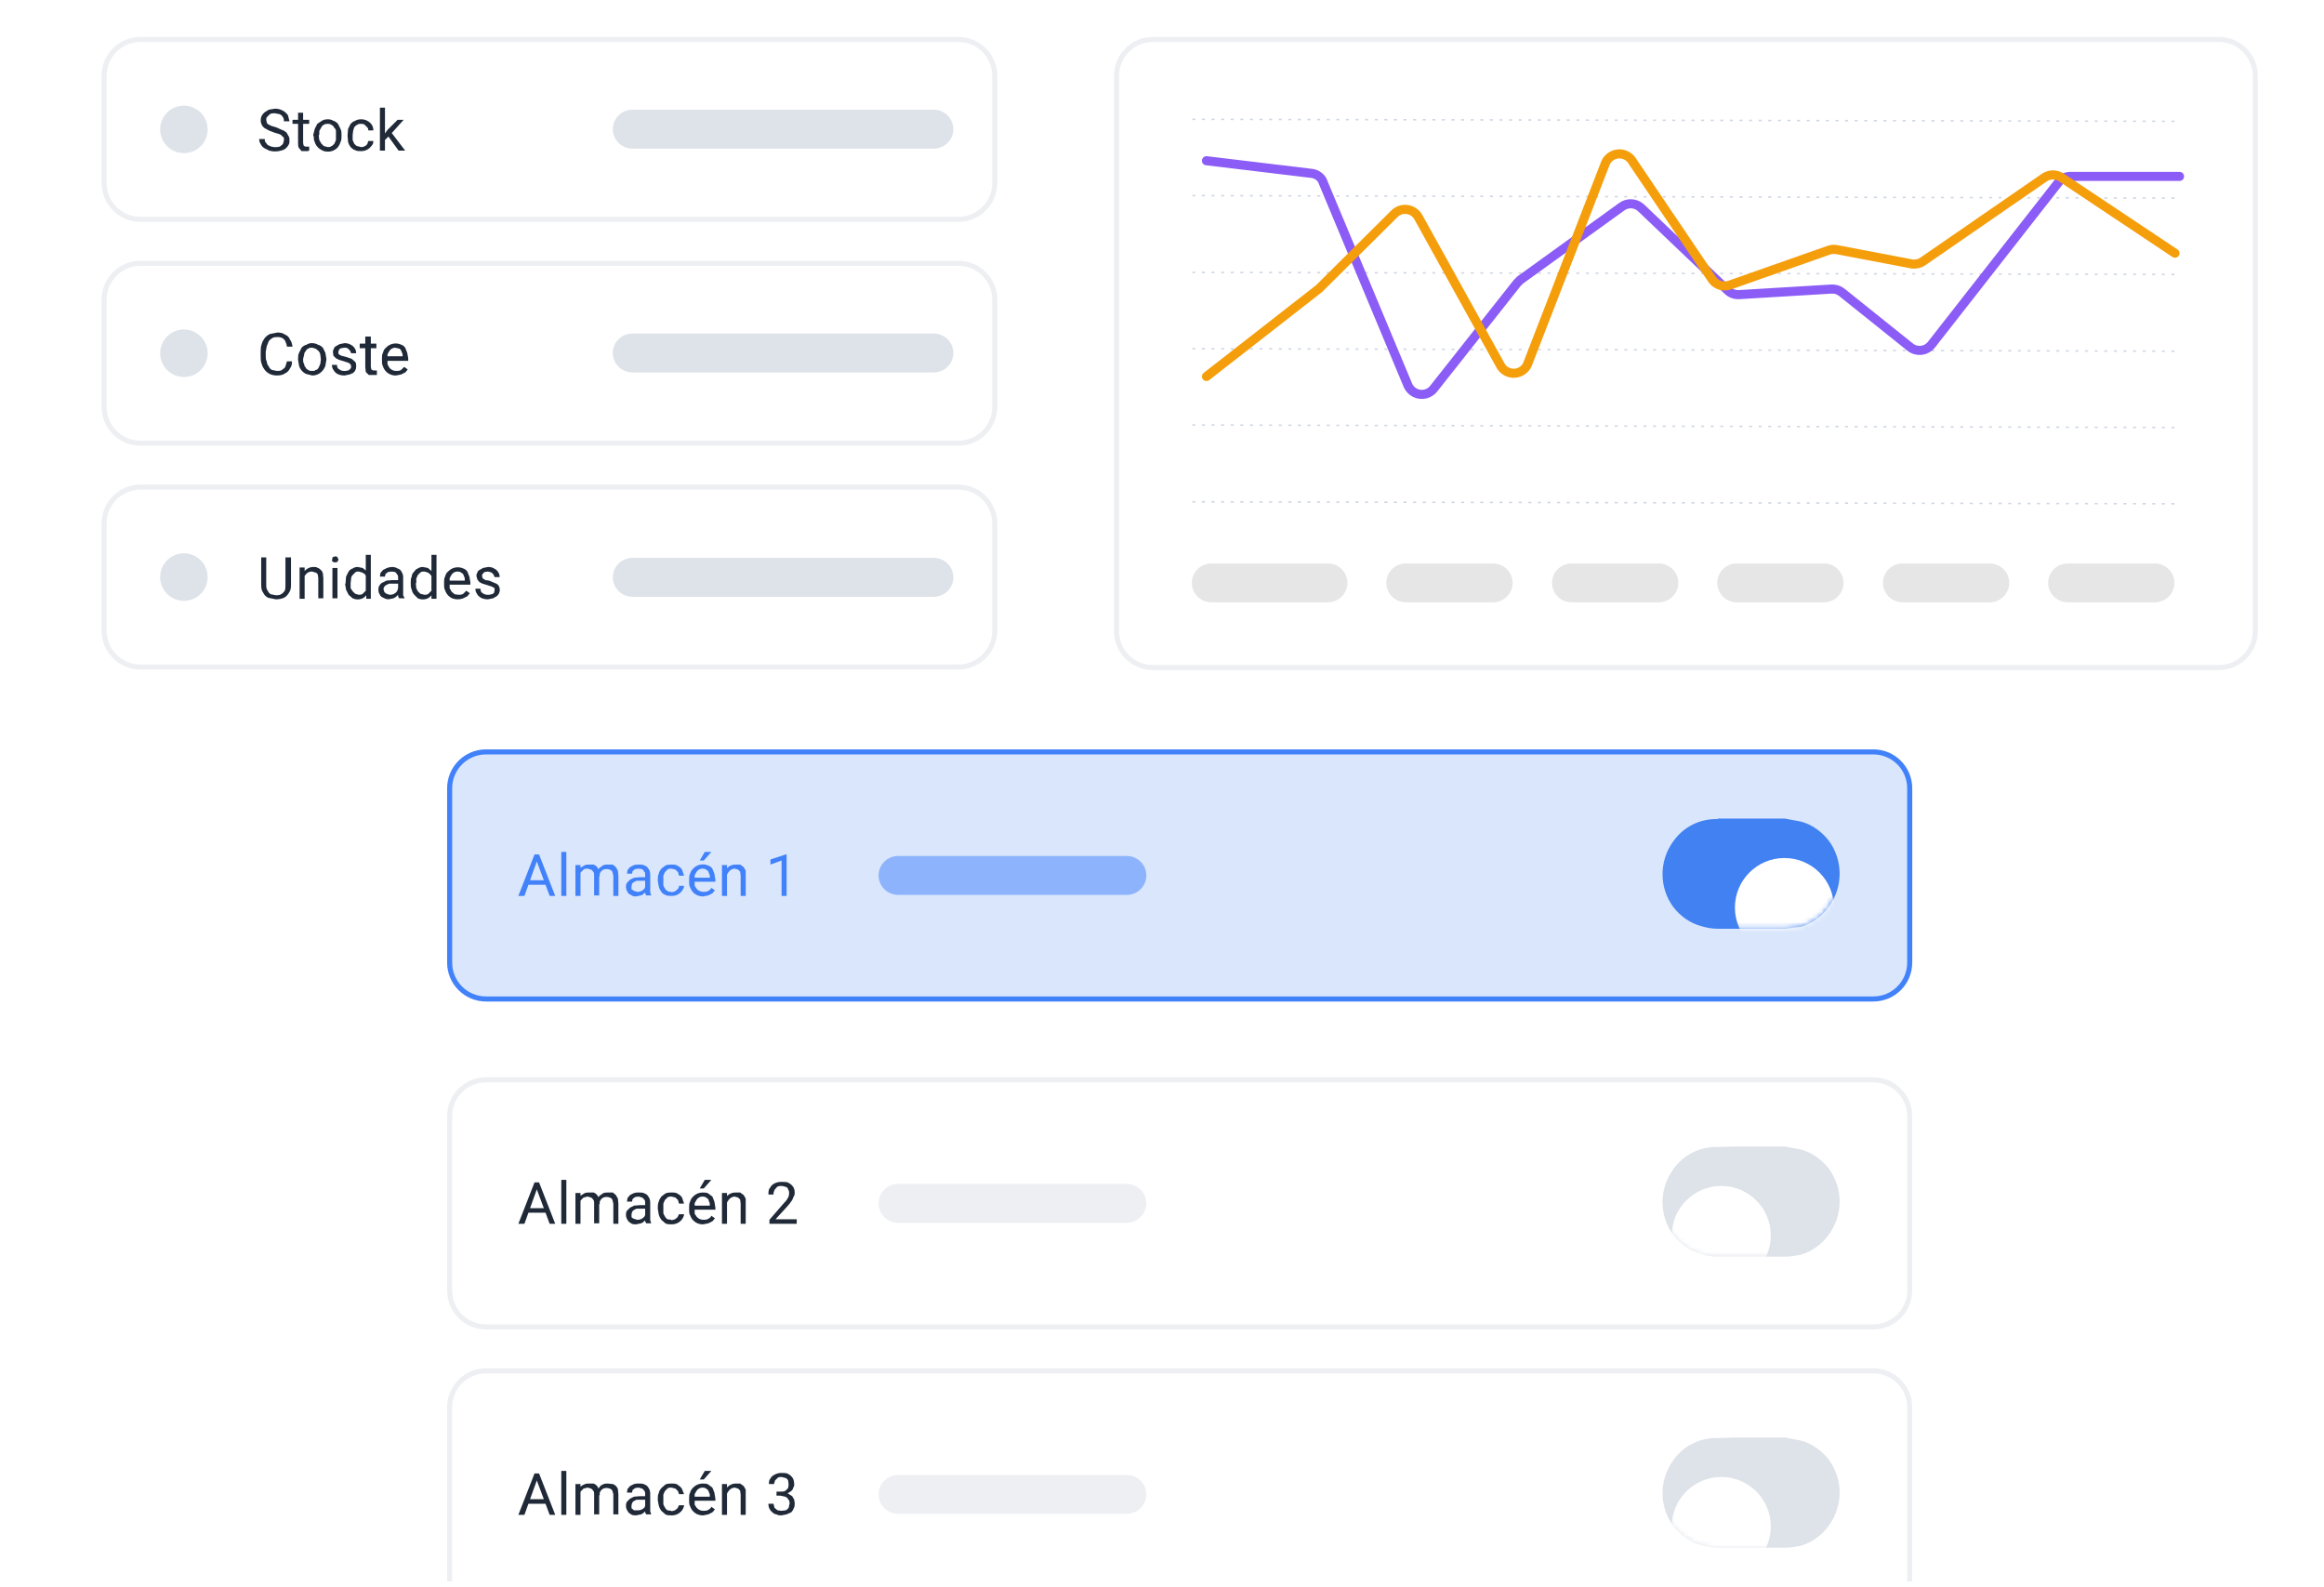 <svg width="460" height="314" viewBox="0 0 460 314" fill="none" xmlns="http://www.w3.org/2000/svg">
<g clip-path="url(#clip0_2589_3735)">
<g filter="url(#filter0_d_2589_3735)">
<path d="M189.6 0.011H27.8C23.547 0.011 20.1 3.458 20.1 7.711V28.911C20.1 33.164 23.547 36.611 27.8 36.611H189.6C193.852 36.611 197.3 33.164 197.3 28.911V7.711C197.3 3.458 193.852 0.011 189.6 0.011Z" fill="white"/>
<path d="M36.399 23.011C38.995 23.011 41.099 20.907 41.099 18.311C41.099 15.715 38.995 13.611 36.399 13.611C33.803 13.611 31.699 15.715 31.699 18.311C31.699 20.907 33.803 23.011 36.399 23.011Z" fill="#DEE2E9"/>
<path d="M56.199 20.511V20.011C56.107 19.842 55.968 19.703 55.799 19.611C55.699 19.411 55.499 19.311 55.199 19.211L54.199 18.911L53.199 18.511L52.299 18.011C52.077 17.83 51.898 17.601 51.777 17.341C51.656 17.081 51.595 16.798 51.599 16.511C51.599 16.201 51.671 15.894 51.81 15.617C51.949 15.339 52.15 15.097 52.399 14.911L53.199 14.411L54.399 14.211C54.959 14.192 55.513 14.331 55.999 14.611C56.399 14.811 56.699 15.111 56.999 15.511L57.299 16.711H56.199C56.199 16.411 56.199 16.111 55.999 15.911C55.899 15.611 55.699 15.511 55.399 15.311L54.399 15.111C53.999 15.111 53.699 15.111 53.399 15.311L52.899 15.811C52.699 16.011 52.699 16.211 52.699 16.411L52.799 16.911C52.799 17.111 52.999 17.211 53.099 17.311L53.699 17.611L54.699 17.911L55.799 18.411C56.199 18.511 56.399 18.711 56.699 18.911L57.099 19.611C57.299 19.911 57.299 20.111 57.299 20.511C57.299 20.811 57.299 21.111 57.099 21.411C56.956 21.688 56.751 21.928 56.499 22.111C56.299 22.311 55.999 22.411 55.599 22.511C54.847 22.725 54.051 22.725 53.299 22.511L52.299 22.011C51.999 21.811 51.799 21.611 51.599 21.211C51.399 20.911 51.299 20.611 51.299 20.211H52.399C52.399 20.411 52.399 20.711 52.599 20.911L52.999 21.411L53.699 21.711C54.255 21.864 54.843 21.864 55.399 21.711L55.999 21.211L56.199 20.511ZM61.199 16.511V17.211H57.899V16.411H61.199V16.511ZM58.999 15.011H59.999V21.011L60.099 21.511L60.399 21.711H60.699C60.865 21.736 61.033 21.736 61.199 21.711V22.511L60.899 22.611H59.699L59.199 22.011C58.999 21.811 58.999 21.411 58.999 21.011V15.011ZM61.999 19.611V19.411L62.299 18.211L62.799 17.211L63.699 16.611C63.999 16.411 64.399 16.311 64.899 16.311C65.299 16.311 65.699 16.411 65.999 16.611C66.399 16.711 66.599 16.911 66.899 17.211L67.399 18.211C67.599 18.611 67.599 19.011 67.599 19.411V19.611C67.599 20.011 67.599 20.411 67.399 20.811C67.296 21.173 67.127 21.512 66.899 21.811C66.651 22.098 66.344 22.327 65.998 22.482C65.653 22.638 65.278 22.716 64.899 22.711C64.399 22.711 63.999 22.611 63.699 22.411C63.366 22.258 63.069 22.036 62.828 21.761C62.587 21.485 62.406 21.161 62.299 20.811C62.099 20.411 62.099 20.011 62.099 19.611H61.999ZM63.099 19.411V19.611L63.199 20.411L63.599 21.111L64.099 21.611L64.899 21.811C65.099 21.811 65.399 21.811 65.599 21.611C65.799 21.611 65.999 21.311 66.199 21.111L66.499 20.411V18.611C66.499 18.311 66.299 18.111 66.099 17.911C66.099 17.711 65.799 17.511 65.599 17.411C65.399 17.211 65.099 17.211 64.899 17.211C64.599 17.211 64.299 17.211 64.099 17.411C63.899 17.411 63.699 17.711 63.599 17.911L63.199 18.611V19.411H63.099ZM71.499 21.811C71.699 21.811 71.899 21.811 72.199 21.611C72.399 21.611 72.499 21.411 72.699 21.211L72.899 20.611H73.899C73.899 21.011 73.799 21.311 73.499 21.611C73.266 21.922 72.964 22.174 72.617 22.347C72.27 22.521 71.887 22.611 71.499 22.611C70.999 22.611 70.599 22.611 70.299 22.411C69.899 22.311 69.599 22.011 69.399 21.811C69.171 21.512 69.001 21.173 68.899 20.811L68.799 19.611V19.411L68.899 18.211L69.399 17.211C69.599 17.011 69.899 16.711 70.299 16.611C70.599 16.411 70.999 16.311 71.499 16.311C71.899 16.311 72.399 16.411 72.699 16.611C73.099 16.811 73.399 17.111 73.599 17.411C73.799 17.711 73.899 18.111 73.899 18.511H72.899C72.899 18.311 72.899 18.111 72.699 17.911L72.199 17.411C71.999 17.211 71.699 17.211 71.499 17.211C71.099 17.211 70.899 17.211 70.699 17.411C70.399 17.511 70.299 17.711 70.099 17.911L69.899 18.611L69.799 19.411V20.411L70.099 21.111C70.299 21.311 70.399 21.511 70.699 21.611L71.499 21.811ZM76.199 13.811V22.511H75.199V14.011H76.199V13.811ZM79.899 16.411L77.299 19.311L75.799 20.811L75.699 19.811L76.699 18.411L78.699 16.411H79.899ZM78.899 22.511L76.799 19.611L77.299 18.711L80.199 22.511H78.999H78.899Z" fill="#1F2937"/>
<path d="M184.799 14.411H125.199C123.045 14.411 121.299 16.135 121.299 18.261C121.299 20.387 123.045 22.111 125.199 22.111H184.799C186.953 22.111 188.699 20.387 188.699 18.261C188.699 16.135 186.953 14.411 184.799 14.411Z" fill="#DEE2E9"/>
<path d="M189.7 0.511H27.8C23.823 0.511 20.6 3.735 20.6 7.711V28.911C20.6 32.887 23.823 36.111 27.8 36.111H189.7C193.676 36.111 196.9 32.887 196.9 28.911V7.711C196.9 3.735 193.676 0.511 189.7 0.511Z" stroke="#EDEFF3"/>
</g>
<g filter="url(#filter1_d_2589_3735)">
<path d="M189.6 44.311H27.8C23.547 44.311 20.1 47.758 20.1 52.011V73.211C20.1 77.464 23.547 80.911 27.8 80.911H189.6C193.852 80.911 197.3 77.464 197.3 73.211V52.011C197.3 47.758 193.852 44.311 189.6 44.311Z" fill="white"/>
<path d="M36.399 67.311C38.995 67.311 41.099 65.207 41.099 62.611C41.099 60.015 38.995 57.911 36.399 57.911C33.803 57.911 31.699 60.015 31.699 62.611C31.699 65.207 33.803 67.311 36.399 67.311Z" fill="#DEE2E9"/>
<path d="M56.8 64.211H57.8C57.8 64.811 57.7 65.211 57.4 65.611C57.199 66.055 56.844 66.411 56.4 66.611C56 66.911 55.4 67.011 54.8 67.011C54.3 67.011 53.8 66.911 53.4 66.711C53.013 66.519 52.672 66.246 52.4 65.911C52.2 65.611 51.9 65.211 51.8 64.711C51.6 64.311 51.6 63.711 51.6 63.211V62.311C51.6 61.811 51.6 61.311 51.8 60.811C51.9 60.311 52.2 59.911 52.4 59.611C52.672 59.276 53.013 59.003 53.4 58.811L54.9 58.511C55.5 58.511 56 58.611 56.4 58.911C56.9 59.111 57.2 59.411 57.4 59.911C57.7 60.311 57.8 60.711 57.9 61.311H56.8C56.759 60.963 56.657 60.624 56.5 60.311C56.4 60.011 56.2 59.811 55.9 59.611C55.589 59.459 55.245 59.39 54.9 59.411C54.5 59.411 54.2 59.411 53.9 59.611C53.623 59.754 53.383 59.959 53.2 60.211L52.8 61.211L52.6 62.311V63.211C52.6 63.611 52.6 63.911 52.8 64.211C52.8 64.611 53 65.011 53.2 65.211C53.3 65.511 53.5 65.711 53.8 65.911L54.8 66.111C55.2 66.111 55.6 66.111 55.8 65.911C56.1 65.711 56.4 65.511 56.5 65.211L56.8 64.211ZM59 63.911V63.711C59 63.311 59 62.911 59.2 62.511L59.7 61.511C59.966 61.216 60.314 61.007 60.7 60.911C61 60.711 61.3 60.611 61.7 60.611C62.2 60.611 62.6 60.711 62.9 60.911C63.3 61.011 63.6 61.211 63.9 61.511L64.4 62.511L64.6 63.711V63.911L64.4 65.111C64.267 65.48 64.063 65.82 63.8 66.111C63.552 66.398 63.245 66.627 62.899 66.782C62.554 66.938 62.178 67.016 61.8 67.011L60.6 66.711C60.267 66.558 59.97 66.336 59.729 66.061C59.487 65.785 59.307 65.461 59.2 65.111L59 63.911ZM60 63.711V63.911C60 64.211 60 64.511 60.2 64.711C60.2 65.011 60.3 65.211 60.5 65.411C60.6 65.711 60.8 65.811 61 65.911C61.2 66.111 61.5 66.111 61.8 66.111C62.1 66.111 62.3 66.111 62.5 65.911C62.8 65.911 62.9 65.711 63.1 65.411L63.4 64.711L63.5 63.911V63.711L63.4 62.911C63.4 62.611 63.2 62.411 63.1 62.211L62.5 61.711L61.8 61.511C61.5 61.511 61.2 61.511 61 61.711C60.8 61.711 60.6 62.011 60.5 62.211C60.311 62.396 60.203 62.647 60.2 62.911L60 63.711ZM69.5 65.211L69.4 64.811L69 64.511L68.1 64.211L67.1 63.911L66.5 63.611L66 63.111L65.9 62.411C65.9 62.211 65.9 62.011 66.1 61.711C66.1 61.511 66.3 61.311 66.5 61.211L67.2 60.811L68.2 60.611C68.6 60.611 69.1 60.711 69.4 60.911C69.8 61.111 70 61.311 70.2 61.611C70.4 61.911 70.5 62.211 70.5 62.611H69.5L69.3 62.111L68.9 61.711C68.7 61.511 68.4 61.511 68.2 61.511L67.5 61.611C67.3 61.711 67.1 61.811 67.1 62.011C67.03 62.112 66.985 62.228 66.968 62.349C66.951 62.471 66.962 62.594 67 62.711L67.2 62.911L67.6 63.111L68.4 63.311L69.6 63.711L70.3 64.311C70.5 64.611 70.5 64.811 70.5 65.211C70.507 65.459 70.457 65.706 70.353 65.932C70.249 66.157 70.094 66.356 69.9 66.511L69.2 66.811L68.2 67.011C67.716 67.025 67.235 66.922 66.8 66.711C66.4 66.511 66.2 66.211 66 65.911C65.8 65.611 65.7 65.311 65.7 64.911H66.7C66.7 65.311 66.8 65.511 67 65.711L67.5 66.011C67.954 66.163 68.445 66.163 68.9 66.011C69.1 66.011 69.2 65.811 69.3 65.711C69.5 65.611 69.5 65.411 69.5 65.211ZM74.5 60.711V61.611H71.2V60.711H74.5ZM72.4 59.311H73.4V65.311L73.5 65.811L73.8 66.011H74.1C74.265 66.036 74.434 66.036 74.6 66.011V66.911H73L72.4 66.311L72.3 65.311V59.311H72.4ZM78.4 67.011C77.829 67.038 77.264 66.877 76.794 66.552C76.325 66.226 75.975 65.755 75.8 65.211C75.6 64.811 75.6 64.411 75.6 64.011V63.811C75.6 63.311 75.6 62.811 75.8 62.511C75.9 62.111 76.1 61.711 76.4 61.511C76.772 61.107 77.263 60.831 77.802 60.723C78.341 60.615 78.9 60.681 79.4 60.911C79.7 61.011 80 61.211 80.2 61.511L80.6 62.511L80.8 63.611V64.111H76.2V63.211H79.7C79.7 62.911 79.7 62.611 79.5 62.411C79.5 62.111 79.3 61.911 79.1 61.711L78.2 61.511C77.982 61.519 77.77 61.577 77.579 61.681C77.388 61.785 77.224 61.932 77.1 62.111L76.7 62.811V64.811L77.1 65.511C77.26 65.7 77.459 65.851 77.683 65.954C77.908 66.058 78.152 66.112 78.4 66.111C78.8 66.111 79.1 66.111 79.4 65.911L80 65.311L80.7 65.811C80.56 66.032 80.392 66.234 80.2 66.411L79.4 66.811L78.4 67.011Z" fill="#1F2937"/>
<path d="M184.799 58.711H125.199C123.045 58.711 121.299 60.435 121.299 62.561C121.299 64.687 123.045 66.411 125.199 66.411H184.799C186.953 66.411 188.699 64.687 188.699 62.561C188.699 60.435 186.953 58.711 184.799 58.711Z" fill="#DEE2E9"/>
<path d="M189.7 44.811H27.8C23.823 44.811 20.6 48.035 20.6 52.011V73.211C20.6 77.188 23.823 80.411 27.8 80.411H189.7C193.676 80.411 196.9 77.188 196.9 73.211V52.011C196.9 48.035 193.676 44.811 189.7 44.811Z" stroke="#EDEFF3"/>
</g>
<g filter="url(#filter2_d_2589_3735)">
<path d="M189.6 88.611H27.8C23.547 88.611 20.1 92.058 20.1 96.311V117.511C20.1 121.764 23.547 125.211 27.8 125.211H189.6C193.852 125.211 197.3 121.764 197.3 117.511V96.311C197.3 92.058 193.852 88.611 189.6 88.611Z" fill="white"/>
<path d="M36.399 111.611C38.995 111.611 41.099 109.507 41.099 106.911C41.099 104.315 38.995 102.211 36.399 102.211C33.803 102.211 31.699 104.315 31.699 106.911C31.699 109.507 33.803 111.611 36.399 111.611Z" fill="#DEE2E9"/>
<path d="M56.499 103.011H57.599V108.511C57.599 109.111 57.499 109.611 57.199 110.011C56.899 110.511 56.599 110.811 56.199 111.011C55.699 111.211 55.199 111.311 54.599 111.311L53.099 111.011C52.655 110.811 52.3 110.455 52.099 110.011C51.799 109.611 51.699 109.111 51.699 108.511V103.011H52.699V108.611C52.699 109.011 52.799 109.411 52.999 109.611C53.099 109.911 53.399 110.211 53.599 110.311L54.599 110.511C54.999 110.511 55.399 110.511 55.599 110.311C55.899 110.211 56.099 109.911 56.299 109.711C56.499 109.411 56.499 109.011 56.499 108.711V103.011ZM60.299 106.411V111.211H59.299V105.011H60.299V106.311V106.411ZM59.999 107.911H59.599C59.599 107.411 59.599 107.111 59.799 106.711L60.299 105.711C60.521 105.453 60.798 105.247 61.109 105.109C61.42 104.97 61.759 104.903 62.099 104.911C62.399 104.911 62.699 104.911 62.899 105.111C63.099 105.111 63.299 105.311 63.499 105.511C63.699 105.611 63.799 105.911 63.899 106.111L63.999 107.111V111.111H62.999V107.111L62.899 106.411C62.799 106.211 62.599 106.011 62.399 106.011L61.799 105.811C61.55 105.795 61.3 105.841 61.073 105.946C60.846 106.051 60.649 106.211 60.499 106.411C60.16 106.836 59.983 107.368 59.999 107.911ZM66.799 105.111V111.111H65.799V105.111H66.799ZM65.799 103.411V103.011L66.299 102.811C66.499 102.811 66.699 102.811 66.799 103.011L66.999 103.411L66.799 103.911L66.299 104.011L65.899 103.911C65.829 103.849 65.775 103.771 65.74 103.685C65.705 103.598 65.691 103.504 65.699 103.411H65.799ZM72.399 110.011V102.511H73.399V111.211H72.499V110.011H72.399ZM68.399 108.211V108.111L68.499 106.811L68.999 105.811C69.199 105.511 69.499 105.311 69.799 105.211C70.099 105.011 70.399 104.911 70.799 104.911L71.799 105.111L72.499 105.711L72.999 106.711L73.199 107.911V108.411L72.999 109.611L72.499 110.511C72.316 110.763 72.076 110.968 71.799 111.111C71.486 111.255 71.144 111.329 70.799 111.329C70.454 111.329 70.113 111.255 69.799 111.111L68.999 110.411L68.499 109.411L68.299 108.211H68.399ZM69.399 108.111V109.111L69.799 109.711L70.299 110.211L70.999 110.411C71.299 110.411 71.599 110.411 71.799 110.211L72.399 109.611L72.699 108.811V107.411C72.654 107.204 72.587 107.003 72.499 106.811L72.199 106.311L71.699 106.011L70.999 105.811C70.699 105.811 70.499 105.811 70.299 106.011L69.799 106.511C69.611 106.696 69.503 106.947 69.499 107.211L69.399 108.111ZM78.799 110.111V107.011C78.799 106.711 78.799 106.511 78.599 106.411C78.524 106.205 78.384 106.029 78.199 105.911L77.499 105.811L76.799 105.911L76.299 106.311L76.199 106.811H75.199L75.299 106.111L75.799 105.511L76.599 105.111C76.919 104.988 77.257 104.92 77.599 104.911C77.999 104.911 78.399 105.011 78.699 105.211C79.099 105.311 79.399 105.611 79.499 105.911C79.699 106.211 79.799 106.511 79.799 106.911V110.511L80.099 111.111H78.999L78.799 110.711V110.111ZM78.999 107.511V108.211H76.999L76.399 108.511C76.257 108.593 76.136 108.709 76.049 108.848C75.962 108.988 75.91 109.147 75.899 109.311L76.099 109.911L76.499 110.211L77.099 110.411C77.388 110.432 77.678 110.378 77.94 110.256C78.203 110.133 78.43 109.946 78.599 109.711L78.799 109.111L79.199 109.611C79.199 109.811 79.199 109.911 78.999 110.111C78.742 110.548 78.359 110.897 77.899 111.111L76.899 111.311C76.545 111.301 76.2 111.198 75.899 111.011C75.599 110.911 75.299 110.711 75.199 110.411C74.999 110.111 74.899 109.811 74.899 109.411C74.899 109.111 74.899 108.911 75.099 108.611C75.199 108.411 75.399 108.111 75.699 108.011L76.499 107.611L77.699 107.511H78.999ZM85.399 110.011V102.511H86.399V111.211H85.399V110.011ZM81.299 108.211V108.111C81.299 107.611 81.299 107.111 81.499 106.811C81.499 106.411 81.699 106.111 81.999 105.811C82.199 105.511 82.399 105.311 82.699 105.211C82.999 105.011 83.299 104.911 83.699 104.911L84.699 105.111L85.399 105.711L85.899 106.711L86.199 107.911V108.411L85.899 109.611C85.899 109.911 85.599 110.211 85.399 110.511C85.216 110.763 84.976 110.968 84.699 111.111C84.385 111.255 84.044 111.329 83.699 111.329C83.354 111.329 83.013 111.255 82.699 111.111L81.999 110.411C81.741 110.132 81.567 109.785 81.499 109.411C81.299 109.011 81.299 108.611 81.299 108.211ZM82.299 108.111L82.399 109.111L82.699 109.711L83.199 110.211L83.999 110.411C84.299 110.411 84.599 110.411 84.799 110.211L85.399 109.611C85.399 109.311 85.599 109.111 85.699 108.811V107.411C85.654 107.204 85.587 107.003 85.499 106.811L85.099 106.311L84.699 106.011L83.999 105.811C83.699 105.811 83.399 105.811 83.199 106.011L82.699 106.511L82.399 107.211V108.111H82.299ZM90.699 111.311C90.29 111.327 89.881 111.259 89.499 111.111C89.166 110.958 88.87 110.736 88.628 110.461C88.387 110.185 88.207 109.861 88.099 109.511C87.899 109.211 87.899 108.811 87.899 108.311V108.111C87.899 107.611 87.899 107.111 88.099 106.811C88.199 106.411 88.399 106.011 88.699 105.811C89.072 105.407 89.563 105.131 90.102 105.023C90.641 104.915 91.2 104.981 91.699 105.211C91.999 105.311 92.299 105.511 92.499 105.811L92.899 106.811L93.099 107.911V108.411H88.499V107.611H91.999V107.511C91.999 107.211 91.999 106.911 91.799 106.711C91.799 106.411 91.599 106.211 91.399 106.111C91.199 105.911 90.899 105.811 90.499 105.811C90.282 105.819 90.069 105.877 89.878 105.981C89.687 106.085 89.523 106.232 89.399 106.411L88.999 107.111V109.111L89.399 109.811L89.999 110.311L90.699 110.411C91.099 110.411 91.399 110.411 91.699 110.211L92.299 109.611L92.999 110.111L92.499 110.711L91.699 111.111C91.38 111.234 91.041 111.302 90.699 111.311ZM97.899 109.511V109.111L97.399 108.811L96.499 108.511L95.499 108.211L94.899 107.911L94.499 107.411L94.299 106.711C94.299 106.511 94.299 106.311 94.499 106.011C94.499 105.811 94.699 105.611 94.899 105.511L95.599 105.111L96.599 104.911C97.099 104.911 97.499 105.011 97.799 105.211C98.199 105.411 98.399 105.611 98.599 105.911C98.799 106.211 98.899 106.511 98.899 106.911H97.899L97.699 106.411L97.299 106.011L96.599 105.811L95.899 105.911L95.499 106.311C95.446 106.42 95.419 106.54 95.419 106.661C95.419 106.782 95.446 106.902 95.499 107.011L95.599 107.211L96.099 107.511L96.799 107.611L97.999 108.111C98.299 108.211 98.599 108.411 98.699 108.611C98.903 108.949 98.975 109.35 98.901 109.738C98.828 110.125 98.613 110.472 98.299 110.711L97.599 111.111L96.599 111.311C96.115 111.325 95.635 111.223 95.199 111.011C94.899 110.811 94.599 110.611 94.399 110.211C94.199 109.911 94.099 109.611 94.099 109.211H95.099C95.099 109.611 95.199 109.811 95.399 110.011L95.899 110.311C96.353 110.463 96.845 110.463 97.299 110.311C97.499 110.311 97.699 110.111 97.799 110.011L97.899 109.511Z" fill="#1F2937"/>
<path d="M184.799 103.111H125.199C123.045 103.111 121.299 104.835 121.299 106.961C121.299 109.087 123.045 110.811 125.199 110.811H184.799C186.953 110.811 188.699 109.087 188.699 106.961C188.699 104.835 186.953 103.111 184.799 103.111Z" fill="#DEE2E9"/>
<path d="M189.7 89.111H27.8C23.823 89.111 20.6 92.335 20.6 96.311V117.511C20.6 121.487 23.823 124.711 27.8 124.711H189.7C193.676 124.711 196.9 121.487 196.9 117.511V96.311C196.9 92.335 193.676 89.111 189.7 89.111Z" stroke="#EDEFF3"/>
</g>
<g filter="url(#filter3_d_2589_3735)">
<path d="M439.2 0.011H228.2C223.947 0.011 220.5 3.458 220.5 7.711V117.511C220.5 121.764 223.947 125.211 228.2 125.211H439.2C443.453 125.211 446.9 121.764 446.9 117.511V7.711C446.9 3.458 443.453 0.011 439.2 0.011Z" fill="white"/>
<path d="M236 16.311L431.3 16.711M236 31.411L431.3 31.911M236 46.611L431.3 47.011M236 61.711L431.3 62.211M236 76.811L431.3 77.311M236 92.011L431.3 92.411" stroke="#D0D6E4" stroke-width="0.3" stroke-dasharray="0.6 1.3"/>
<path d="M262.8 104.211H239.8C237.646 104.211 235.9 105.935 235.9 108.061C235.9 110.187 237.646 111.911 239.8 111.911H262.8C264.954 111.911 266.7 110.187 266.7 108.061C266.7 105.935 264.954 104.211 262.8 104.211Z" fill="#E6E6E6"/>
<path d="M295.5 104.211H278.3C276.146 104.211 274.4 105.935 274.4 108.061C274.4 110.187 276.146 111.911 278.3 111.911H295.5C297.654 111.911 299.4 110.187 299.4 108.061C299.4 105.935 297.654 104.211 295.5 104.211Z" fill="#E6E6E6"/>
<path d="M328.299 104.211H311.099C308.945 104.211 307.199 105.935 307.199 108.061C307.199 110.187 308.945 111.911 311.099 111.911H328.299C330.453 111.911 332.199 110.187 332.199 108.061C332.199 105.935 330.453 104.211 328.299 104.211Z" fill="#E6E6E6"/>
<path d="M361 104.211H343.8C341.646 104.211 339.9 105.935 339.9 108.061C339.9 110.187 341.646 111.911 343.8 111.911H361C363.154 111.911 364.9 110.187 364.9 108.061C364.9 105.935 363.154 104.211 361 104.211Z" fill="#E6E6E6"/>
<path d="M393.799 104.211H376.599C374.445 104.211 372.699 105.935 372.699 108.061C372.699 110.187 374.445 111.911 376.599 111.911H393.799C395.953 111.911 397.699 110.187 397.699 108.061C397.699 105.935 395.953 104.211 393.799 104.211Z" fill="#E6E6E6"/>
<path d="M426.5 104.211H409.3C407.146 104.211 405.4 105.935 405.4 108.061C405.4 110.187 407.146 111.911 409.3 111.911H426.5C428.654 111.911 430.4 110.187 430.4 108.061C430.4 105.935 428.654 104.211 426.5 104.211Z" fill="#E6E6E6"/>
<path d="M439.2 0.511H228.2C224.224 0.511 221 3.735 221 7.711V117.611C221 121.587 224.224 124.811 228.2 124.811H439.2C443.176 124.811 446.4 121.587 446.4 117.611V7.711C446.4 3.735 443.176 0.511 439.2 0.511Z" stroke="#EDEFF3"/>
</g>
<path d="M238.801 31.811L259.601 34.311C260.601 34.411 261.601 35.111 261.901 36.111L278.701 76.311C278.911 76.767 279.233 77.164 279.636 77.464C280.04 77.763 280.512 77.957 281.01 78.027C281.507 78.096 282.015 78.04 282.485 77.862C282.955 77.685 283.373 77.392 283.701 77.011L300.301 56.011L300.901 55.411L321.001 40.911C321.56 40.5 322.244 40.295 322.937 40.331C323.629 40.368 324.288 40.643 324.801 41.111L342.001 57.511C342.295 57.785 342.642 57.997 343.02 58.135C343.397 58.272 343.799 58.332 344.201 58.311L362.501 57.211C363.218 57.165 363.927 57.378 364.501 57.811L378.101 68.711C378.725 69.199 379.517 69.421 380.304 69.327C381.091 69.233 381.809 68.832 382.301 68.211L407.501 36.011C407.79 35.657 408.157 35.373 408.573 35.183C408.989 34.992 409.443 34.899 409.901 34.911H431.401" stroke="#8B5CF6" stroke-width="1.8" stroke-linecap="round"/>
<path d="M238.801 74.511L261.101 57.111L276.101 42.211C276.431 41.912 276.824 41.69 277.25 41.561C277.677 41.433 278.127 41.401 278.567 41.468C279.008 41.535 279.428 41.699 279.797 41.949C280.166 42.198 280.475 42.527 280.701 42.911L297.101 72.511C297.389 72.954 297.79 73.313 298.262 73.552C298.733 73.79 299.26 73.9 299.788 73.869C300.316 73.839 300.826 73.669 301.267 73.378C301.709 73.087 302.065 72.684 302.301 72.211L317.801 32.211C318.014 31.741 318.346 31.334 318.763 31.029C319.18 30.725 319.669 30.533 320.182 30.473C320.694 30.412 321.214 30.485 321.691 30.685C322.167 30.884 322.584 31.203 322.901 31.611L338.901 55.311C339.28 55.856 339.83 56.259 340.463 56.458C341.096 56.657 341.778 56.641 342.401 56.411L362.001 49.511C362.515 49.333 363.068 49.299 363.601 49.411L378.301 52.211C379.058 52.366 379.846 52.223 380.501 51.811L404.701 35.111C405.191 34.788 405.764 34.617 406.351 34.617C406.937 34.617 407.511 34.788 408.001 35.111L430.501 50.111" stroke="#F59E0B" stroke-width="1.8" stroke-linecap="round"/>
<path d="M370.8 148.811H96.2C92.224 148.811 89 152.035 89 156.011V190.511C89 194.487 92.224 197.711 96.2 197.711H370.8C374.776 197.711 378 194.487 378 190.511V156.011C378 152.035 374.776 148.811 370.8 148.811Z" fill="#D9E6FC"/>
<path d="M106.5 169.811L103.8 177.311H102.6L105.8 169.111H106.5V169.811ZM108.8 177.311L106 169.811V169.111H106.7L109.9 177.311H108.8ZM108.6 174.311V175.111H104V174.211H108.6V174.311ZM112.1 168.611V177.311H111.1V168.611H112.1ZM114.9 172.411V177.311H113.9V171.211H114.9V172.411ZM114.7 174.011H114.2L114.3 172.811L114.8 171.811L115.6 171.311C115.9 171.111 116.3 171.111 116.6 171.111H117.5C117.743 171.2 117.961 171.346 118.135 171.538C118.309 171.729 118.434 171.96 118.5 172.211L118.6 173.211V177.211H117.6V173.211C117.6 172.911 117.6 172.711 117.4 172.511C117.308 172.342 117.169 172.203 117 172.111L116.3 171.911C116 171.911 115.7 171.911 115.5 172.111L115 172.611C114.867 172.793 114.765 172.995 114.7 173.211V174.011ZM118.7 173.411L117.9 173.611C117.9 173.311 117.9 173.011 118.1 172.611L118.6 171.811L119.3 171.311C119.6 171.111 120 171.111 120.3 171.111H121.3L121.9 171.611L122.3 172.311L122.4 173.311V177.311H121.4V173.311L121.2 172.511C121.088 172.321 120.91 172.178 120.7 172.111C120.281 171.949 119.818 171.949 119.4 172.111L119 172.411L118.7 172.911V173.411ZM127.7 176.211V173.111C127.7 172.811 127.7 172.611 127.5 172.511C127.425 172.305 127.284 172.129 127.1 172.011L126.4 171.911L125.7 172.011L125.2 172.411L125.1 172.911H124.1L124.2 172.211L124.7 171.611L125.5 171.211C125.825 171.122 126.163 171.088 126.5 171.111C126.9 171.111 127.3 171.111 127.6 171.311C128 171.411 128.2 171.711 128.4 172.011C128.6 172.311 128.7 172.611 128.7 173.111V176.611L128.9 177.211H127.9L127.7 176.811V176.211ZM127.9 173.611V174.311H126L125.4 174.611C125.279 174.688 125.177 174.791 125.1 174.911L125 175.411V176.011L125.5 176.311L126.1 176.511C126.389 176.532 126.678 176.478 126.941 176.356C127.203 176.233 127.43 176.046 127.6 175.811L127.8 175.211L128.2 175.711C128.2 175.911 128.2 176.011 128 176.211C127.743 176.648 127.359 176.997 126.9 177.211L125.9 177.411C125.6 177.411 125.2 177.411 124.9 177.111C124.6 177.011 124.3 176.811 124.2 176.511C124 176.211 123.9 175.911 123.9 175.511C123.9 175.311 123.9 175.011 124.1 174.711L124.7 174.111L125.5 173.711L126.7 173.611H127.9ZM132.9 176.611L133.6 176.411L134.1 176.011C134.3 175.811 134.4 175.611 134.4 175.311H135.4C135.4 175.711 135.2 176.011 135 176.311C134.767 176.621 134.465 176.873 134.118 177.047C133.77 177.221 133.388 177.311 133 177.311C132.5 177.311 132 177.311 131.7 177.111C131.4 177.011 131.1 176.811 130.9 176.511C130.672 176.212 130.502 175.873 130.4 175.511L130.2 174.311V174.111C130.2 173.711 130.2 173.311 130.4 172.911C130.4 172.611 130.7 172.211 130.9 171.911L131.7 171.311C132.1 171.111 132.5 171.111 132.9 171.111C133.4 171.111 133.9 171.111 134.2 171.411C134.5 171.511 134.8 171.811 135 172.111L135.4 173.311H134.4L134.2 172.611L133.7 172.111L132.9 171.911C132.6 171.911 132.3 171.911 132.1 172.111L131.6 172.611L131.3 173.311V175.111C131.3 175.411 131.5 175.611 131.6 175.811C131.7 176.111 131.9 176.211 132.1 176.311C132.3 176.511 132.6 176.511 132.9 176.511V176.611ZM139.2 177.411C138.629 177.438 138.065 177.277 137.595 176.952C137.125 176.626 136.775 176.155 136.6 175.611C136.4 175.311 136.4 174.911 136.4 174.411V174.211C136.4 173.711 136.4 173.211 136.6 172.911C136.7 172.511 136.9 172.211 137.2 171.911C137.572 171.507 138.063 171.231 138.602 171.123C139.141 171.015 139.7 171.081 140.2 171.311C140.5 171.411 140.8 171.611 141 171.911L141.4 172.911L141.6 174.111V174.511H137V173.711H140.5V173.611C140.5 173.311 140.5 173.111 140.3 172.811C140.3 172.511 140.1 172.311 139.9 172.211C139.7 172.011 139.4 171.911 139 171.911C138.782 171.919 138.57 171.977 138.379 172.081C138.188 172.185 138.024 172.332 137.9 172.511L137.5 173.211V175.311L137.9 175.911C138.06 176.099 138.259 176.251 138.483 176.354C138.708 176.458 138.952 176.512 139.2 176.511C139.6 176.511 139.9 176.511 140.2 176.311C140.4 176.211 140.7 176.011 140.8 175.711L141.5 176.211L141 176.811L140.2 177.211L139.2 177.411ZM138.5 170.311L139.5 168.611H140.8L139.3 170.311H138.5ZM143.9 172.511V177.311H142.9V171.211H143.9V172.511ZM143.7 174.011H143.2L143.4 172.811L143.9 171.811C144.131 171.571 144.412 171.384 144.723 171.263C145.033 171.142 145.367 171.09 145.7 171.111H146.5L147.2 171.611L147.6 172.311V177.311H146.6V173.311L146.5 172.511L146.1 172.111L145.4 171.911C145.158 171.922 144.923 171.992 144.714 172.114C144.505 172.236 144.328 172.406 144.2 172.611C143.883 173.009 143.707 173.502 143.7 174.011ZM155.7 169.011V177.311H154.7V170.311L152.5 171.111V170.111L155.5 169.111H155.7V169.011Z" fill="#4181FA"/>
<path d="M223 169.411H177.8C175.646 169.411 173.9 171.135 173.9 173.261C173.9 175.387 175.646 177.111 177.8 177.111H223C225.154 177.111 226.9 175.387 226.9 173.261C226.9 171.135 225.154 169.411 223 169.411Z" fill="#4181FA" fill-opacity="0.5"/>
<path fill-rule="evenodd" clip-rule="evenodd" d="M340 162.011H353.3L356.5 162.611C358.7 163.211 360.6 164.611 362 166.411C363.381 168.297 364.126 170.573 364.126 172.911C364.126 175.248 363.381 177.525 362 179.411C360.661 181.318 358.726 182.725 356.5 183.411L353.3 183.811H340C338.9 183.811 337.8 183.611 336.8 183.311C334.5 182.711 332.6 181.311 331.2 179.511C329.819 177.625 329.074 175.348 329.074 173.011C329.074 170.673 329.819 168.397 331.2 166.511C332.183 165.102 333.504 163.961 335.041 163.192C336.578 162.424 338.283 162.052 340 162.111V162.011Z" fill="#4181F2"/>
<mask id="mask0_2589_3735" style="mask-type:alpha" maskUnits="userSpaceOnUse" x="329" y="162" width="36" height="22">
<path fill-rule="evenodd" clip-rule="evenodd" d="M340 162.011H353.3L356.5 162.611C358.7 163.211 360.6 164.611 362 166.411C363.381 168.297 364.126 170.573 364.126 172.911C364.126 175.248 363.381 177.525 362 179.411C360.661 181.318 358.726 182.725 356.5 183.411L353.3 183.811H340C338.9 183.811 337.8 183.611 336.8 183.311C334.5 182.711 332.6 181.311 331.2 179.511C329.819 177.625 329.074 175.348 329.074 173.011C329.074 170.673 329.819 168.397 331.2 166.511C332.183 165.102 333.504 163.961 335.041 163.192C336.578 162.424 338.283 162.052 340 162.111V162.011Z" fill="white"/>
</mask>
<g mask="url(#mask0_2589_3735)">
<g filter="url(#filter4_dd_2589_3735)">
<path d="M353.2 182.811C358.613 182.811 363 178.423 363 173.011C363 167.599 358.613 163.211 353.2 163.211C347.788 163.211 343.4 167.599 343.4 173.011C343.4 178.423 347.788 182.811 353.2 182.811Z" fill="white"/>
</g>
</g>
<path d="M370.8 148.811H96.2C92.224 148.811 89 152.035 89 156.011V190.511C89 194.487 92.224 197.711 96.2 197.711H370.8C374.776 197.711 378 194.487 378 190.511V156.011C378 152.035 374.776 148.811 370.8 148.811Z" stroke="#4181FA"/>
<g filter="url(#filter5_d_2589_3735)">
<path d="M370.7 205.911H96.2C91.947 205.911 88.5 209.358 88.5 213.611V248.111C88.5 252.364 91.947 255.811 96.2 255.811H370.7C374.953 255.811 378.4 252.364 378.4 248.111V213.611C378.4 209.358 374.953 205.911 370.7 205.911Z" fill="white"/>
<path d="M106.5 227.411L103.8 234.911H102.6L105.8 226.711H106.5V227.411ZM108.8 234.911L106 227.411V226.711H106.7L109.9 234.911H108.8ZM108.6 231.911V232.711H104V231.811H108.6V231.911ZM112.1 226.211V234.911H111.1V226.211H112.1ZM114.9 230.011V234.911H113.9V228.811H114.9V230.011ZM114.7 231.611H114.2L114.3 230.411L114.8 229.411L115.6 228.911C115.9 228.711 116.3 228.711 116.6 228.711H117.5C117.743 228.8 117.961 228.946 118.135 229.138C118.309 229.329 118.434 229.56 118.5 229.811L118.6 230.811V234.811H117.6V230.811C117.6 230.511 117.6 230.311 117.4 230.111C117.308 229.942 117.169 229.803 117 229.711L116.3 229.511L115.5 229.711L115 230.211C114.867 230.393 114.765 230.596 114.7 230.811V231.611ZM118.7 231.011L117.9 231.211C117.9 230.911 117.9 230.611 118.1 230.211L118.6 229.411L119.3 228.911C119.6 228.711 120 228.711 120.3 228.711H121.3L121.9 229.211L122.3 229.911L122.4 230.911V234.911H121.4V230.911L121.2 230.111C121.088 229.921 120.91 229.779 120.7 229.711C120.281 229.549 119.818 229.549 119.4 229.711L119 230.011L118.7 230.511V231.011ZM127.7 233.811V230.711C127.7 230.511 127.7 230.211 127.5 230.111C127.408 229.942 127.269 229.803 127.1 229.711L126.4 229.511L125.7 229.611L125.2 230.011L125.1 230.511H124.1L124.2 229.811L124.7 229.211L125.5 228.811C125.825 228.722 126.163 228.688 126.5 228.711C126.9 228.711 127.3 228.711 127.6 228.911C128 229.011 128.2 229.311 128.4 229.611C128.6 229.911 128.7 230.311 128.7 230.711V234.211L128.9 234.811H127.9L127.7 234.411V233.811ZM127.9 231.211V231.911H126L125.4 232.211C125.267 232.317 125.164 232.454 125.1 232.611L125 233.011V233.611C125.2 233.711 125.3 233.911 125.5 233.911L126.1 234.111C126.389 234.132 126.678 234.078 126.941 233.956C127.203 233.833 127.43 233.646 127.6 233.411L127.8 232.811L128.2 233.311C128.2 233.511 128.2 233.611 128 233.811C127.743 234.248 127.359 234.597 126.9 234.811L125.9 235.011C125.6 235.011 125.2 235.011 124.9 234.811C124.6 234.611 124.3 234.411 124.2 234.111C124 233.811 123.9 233.511 123.9 233.111C123.9 232.911 123.9 232.611 124.1 232.311L124.7 231.711L125.5 231.311L126.7 231.211H127.9ZM132.9 234.211L133.6 234.011L134.1 233.611L134.4 233.011H135.4C135.4 233.311 135.2 233.711 135 234.011C134.767 234.322 134.465 234.574 134.118 234.747C133.77 234.921 133.388 235.011 133 235.011C132.5 235.011 132 235.011 131.7 234.811L130.9 234.111C130.672 233.812 130.502 233.473 130.4 233.111L130.2 231.911V231.711C130.2 231.311 130.2 230.911 130.4 230.511C130.4 230.211 130.7 229.911 130.9 229.511L131.7 228.911C132.1 228.711 132.5 228.711 132.9 228.711C133.4 228.711 133.9 228.711 134.2 229.011C134.5 229.111 134.8 229.411 135 229.711L135.4 230.911H134.4L134.2 230.211L133.7 229.711L132.9 229.511C132.6 229.511 132.3 229.511 132.1 229.711L131.6 230.211L131.3 230.911V232.711C131.3 233.011 131.5 233.211 131.6 233.411C131.7 233.711 131.9 233.811 132.1 234.011L132.9 234.111V234.211ZM139.2 235.011C138.629 235.039 138.065 234.877 137.595 234.552C137.125 234.226 136.775 233.755 136.6 233.211C136.4 232.911 136.4 232.511 136.4 232.011V231.811C136.4 231.311 136.4 230.811 136.6 230.511C136.7 230.111 136.9 229.811 137.2 229.511C137.671 229.019 138.318 228.731 139 228.711C139.5 228.711 139.9 228.711 140.2 228.911L141 229.511L141.4 230.511L141.6 231.711V232.111H137V231.311H140.5V231.211C140.5 230.911 140.5 230.711 140.3 230.411C140.3 230.111 140.1 229.911 139.9 229.811C139.7 229.611 139.4 229.511 139 229.511C138.782 229.519 138.57 229.577 138.379 229.681C138.188 229.785 138.024 229.932 137.9 230.111L137.5 230.811V232.911L137.9 233.511C138.06 233.7 138.259 233.851 138.483 233.955C138.708 234.058 138.952 234.112 139.2 234.111C139.6 234.111 139.9 234.111 140.2 233.911C140.4 233.811 140.7 233.611 140.8 233.311L141.5 233.811C141.36 234.032 141.192 234.234 141 234.411L140.2 234.811L139.2 235.011ZM138.5 227.911L139.5 226.211H140.8L139.3 227.911H138.5ZM143.9 230.111V234.911H142.9V228.811H143.9V230.111ZM143.7 231.611H143.2L143.4 230.411L143.9 229.411C144.131 229.171 144.412 228.984 144.723 228.863C145.033 228.742 145.367 228.69 145.7 228.711H146.5L147.2 229.211L147.6 229.911V234.911H146.6V230.911L146.5 230.111L146.1 229.711L145.4 229.511C145.16 229.53 144.927 229.603 144.72 229.724C144.512 229.845 144.334 230.012 144.2 230.211C143.883 230.61 143.707 231.102 143.7 231.611ZM157.7 234.011V234.911H152.3V234.111L154.9 231.111L155.7 230.211L156.1 229.511L156.2 228.911C156.2 228.611 156.2 228.411 156 228.111C156 227.911 155.8 227.711 155.6 227.611L154.8 227.411C154.4 227.411 154.1 227.411 153.8 227.611L153.3 228.211C153.164 228.491 153.095 228.8 153.1 229.111H152.1C152.1 228.611 152.1 228.111 152.4 227.811C152.6 227.411 152.9 227.111 153.3 226.911C153.765 226.683 154.282 226.58 154.8 226.611C155.3 226.611 155.8 226.611 156.1 226.811C156.5 227.011 156.8 227.311 157 227.611C157.2 227.911 157.3 228.311 157.3 228.711C157.3 229.011 157.3 229.211 157.1 229.511L156.8 230.211L156.3 230.911L155.7 231.611L153.5 234.011H157.6H157.7Z" fill="#1F2937"/>
<path d="M223 227.011H177.8C175.646 227.011 173.9 228.735 173.9 230.861C173.9 232.987 175.646 234.711 177.8 234.711H223C225.154 234.711 226.9 232.987 226.9 230.861C226.9 228.735 225.154 227.011 223 227.011Z" fill="#EDEFF3"/>
<path fill-rule="evenodd" clip-rule="evenodd" d="M340 219.711L343.6 219.611H353.3L356.5 220.211C358.7 220.811 360.6 222.211 362 224.011C363.381 225.897 364.126 228.174 364.126 230.511C364.126 232.849 363.381 235.125 362 237.011C360.661 238.918 358.726 240.325 356.5 241.011C355.5 241.211 354.4 241.411 353.3 241.411H340C338.9 241.411 337.8 241.211 336.8 240.911C334.5 240.311 332.6 238.911 331.2 237.111C329.819 235.225 329.074 232.949 329.074 230.611C329.074 228.274 329.819 225.997 331.2 224.111C332.183 222.702 333.504 221.561 335.041 220.792C336.578 220.024 338.283 219.652 340 219.711Z" fill="#DEE2E9"/>
<mask id="mask1_2589_3735" style="mask-type:alpha" maskUnits="userSpaceOnUse" x="329" y="219" width="36" height="23">
<path fill-rule="evenodd" clip-rule="evenodd" d="M340 219.711L343.6 219.611H353.3L356.5 220.211C358.7 220.811 360.6 222.211 362 224.011C363.381 225.897 364.126 228.174 364.126 230.511C364.126 232.849 363.381 235.125 362 237.011C360.661 238.918 358.726 240.325 356.5 241.011C355.5 241.211 354.4 241.411 353.3 241.411H340C338.9 241.411 337.8 241.211 336.8 240.911C334.5 240.311 332.6 238.911 331.2 237.111C329.819 235.225 329.074 232.949 329.074 230.611C329.074 228.274 329.819 225.997 331.2 224.111C332.183 222.702 333.504 221.561 335.041 220.792C336.578 220.024 338.283 219.652 340 219.711Z" fill="white"/>
</mask>
<g mask="url(#mask1_2589_3735)">
<g filter="url(#filter6_dd_2589_3735)">
<path d="M340.7 240.411C346.113 240.411 350.5 236.023 350.5 230.611C350.5 225.199 346.113 220.811 340.7 220.811C335.288 220.811 330.9 225.199 330.9 230.611C330.9 236.023 335.288 240.411 340.7 240.411Z" fill="white"/>
</g>
</g>
<path d="M370.8 206.411H96.2C92.224 206.411 89 209.635 89 213.611V248.111C89 252.087 92.224 255.311 96.2 255.311H370.8C374.776 255.311 378 252.087 378 248.111V213.611C378 209.635 374.776 206.411 370.8 206.411Z" stroke="#EDEFF3"/>
</g>
<g filter="url(#filter7_d_2589_3735)">
<path d="M370.7 263.511H96.2C91.947 263.511 88.5 266.958 88.5 271.211V305.711C88.5 309.964 91.947 313.411 96.2 313.411H370.7C374.953 313.411 378.4 309.964 378.4 305.711V271.211C378.4 266.958 374.953 263.511 370.7 263.511Z" fill="white"/>
<path d="M106.5 285.011L103.8 292.511H102.6L105.8 284.311H106.5V285.011ZM108.8 292.511L106 285.011V284.311H106.7L109.9 292.511H108.8ZM108.6 289.511V290.311H104V289.411H108.6V289.511ZM112.1 283.811V292.511H111.1V283.811H112.1ZM114.9 287.611V292.511H113.9V286.411H114.9V287.611ZM114.7 289.211H114.2L114.3 288.011L114.8 287.111C115 286.811 115.3 286.611 115.6 286.511C115.9 286.311 116.3 286.311 116.6 286.311H117.5C117.743 286.4 117.961 286.546 118.135 286.738C118.309 286.929 118.434 287.16 118.5 287.411L118.6 288.411V292.411H117.6V288.411C117.6 288.111 117.6 287.911 117.4 287.711C117.308 287.542 117.169 287.403 117 287.311L116.3 287.111L115.5 287.311L115 287.811C114.867 287.993 114.765 288.196 114.7 288.411V289.211ZM118.7 288.611L117.9 288.811C117.9 288.511 117.9 288.211 118.1 287.811L118.6 287.111C118.8 286.811 119 286.611 119.3 286.511C119.6 286.311 120 286.311 120.3 286.311L121.3 286.411C121.532 286.49 121.743 286.621 121.916 286.795C122.089 286.968 122.221 287.179 122.3 287.411L122.4 288.411V292.411H121.4V288.411L121.2 287.711C121.088 287.521 120.91 287.379 120.7 287.311C120.281 287.149 119.818 287.149 119.4 287.311L119 287.611L118.7 288.111V288.611ZM127.7 291.411V288.311C127.7 288.111 127.7 287.911 127.5 287.711C127.408 287.542 127.269 287.403 127.1 287.311L126.4 287.111L125.7 287.211L125.2 287.611L125.1 288.111H124.1L124.2 287.411L124.7 286.811L125.5 286.411C125.825 286.322 126.163 286.288 126.5 286.311C126.9 286.311 127.3 286.311 127.6 286.511C128 286.611 128.2 286.911 128.4 287.211C128.6 287.511 128.7 287.911 128.7 288.311V291.811L128.9 292.411H127.9L127.7 292.011V291.411ZM127.9 288.811V289.511H126L125.4 289.811C125.267 289.917 125.164 290.054 125.1 290.211L125 290.611V291.211L125.5 291.611H126.1C126.38 291.643 126.664 291.605 126.925 291.501C127.187 291.396 127.419 291.228 127.6 291.011L127.8 290.411L128.2 290.911C128.2 291.111 128.2 291.311 128 291.411C127.743 291.848 127.359 292.197 126.9 292.411L125.9 292.611C125.6 292.611 125.2 292.611 124.9 292.411C124.6 292.211 124.3 292.011 124.2 291.711C124 291.411 123.9 291.111 123.9 290.711C123.9 290.511 123.9 290.211 124.1 289.911L124.7 289.311L125.5 288.911L126.7 288.811H127.9ZM132.9 291.811L133.6 291.611L134.1 291.211L134.4 290.611H135.4C135.4 290.911 135.2 291.311 135 291.611C134.767 291.922 134.465 292.174 134.118 292.347C133.77 292.521 133.388 292.611 133 292.611C132.5 292.611 132 292.611 131.7 292.411L130.9 291.711C130.672 291.412 130.502 291.073 130.4 290.711L130.2 289.611V289.311C130.2 288.911 130.2 288.511 130.4 288.211C130.4 287.811 130.7 287.511 130.9 287.211L131.7 286.511C132.1 286.311 132.5 286.311 132.9 286.311C133.4 286.311 133.9 286.311 134.2 286.611C134.5 286.811 134.8 287.011 135 287.411L135.4 288.411H134.4L134.2 287.811L133.7 287.311L132.9 287.111C132.6 287.111 132.3 287.111 132.1 287.311L131.6 287.811L131.3 288.511V290.311C131.3 290.611 131.5 290.811 131.6 291.011C131.7 291.311 131.9 291.411 132.1 291.611L132.9 291.711V291.811ZM139.2 292.611C138.629 292.639 138.065 292.477 137.595 292.152C137.125 291.826 136.775 291.355 136.6 290.811C136.4 290.511 136.4 290.111 136.4 289.611V289.411C136.4 288.911 136.4 288.411 136.6 288.111C136.7 287.711 136.9 287.411 137.2 287.111C137.671 286.619 138.318 286.331 139 286.311C139.5 286.311 139.9 286.311 140.2 286.511L141 287.111L141.4 288.111L141.6 289.311V289.711H137V288.911H140.5V288.811C140.5 288.511 140.5 288.311 140.3 288.011C140.3 287.811 140.1 287.511 139.9 287.411C139.7 287.211 139.4 287.111 139 287.111C138.782 287.119 138.57 287.177 138.379 287.281C138.188 287.385 138.024 287.532 137.9 287.711L137.5 288.411V290.511L137.9 291.111C138.06 291.3 138.259 291.451 138.483 291.555C138.708 291.658 138.952 291.712 139.2 291.711C139.6 291.711 139.9 291.711 140.2 291.511C140.4 291.411 140.7 291.211 140.8 290.911L141.5 291.411C141.36 291.632 141.192 291.834 141 292.011L140.2 292.411L139.2 292.611ZM138.5 285.511L139.5 283.811H140.8L139.3 285.511H138.5ZM143.9 287.711V292.511H142.9V286.411H143.9V287.711ZM143.7 289.211H143.2L143.4 288.011L143.9 287.111C144.122 286.853 144.398 286.647 144.71 286.509C145.021 286.37 145.359 286.303 145.7 286.311H146.5L147.2 286.811L147.6 287.511V292.511H146.6V288.511L146.5 287.711L146.1 287.311L145.4 287.111C145.16 287.13 144.927 287.203 144.72 287.324C144.512 287.445 144.334 287.612 144.2 287.811C143.883 288.209 143.707 288.702 143.7 289.211ZM153.7 287.911H154.5C154.9 287.911 155.2 287.911 155.5 287.711L156 287.211L156.1 286.511L156 285.711C155.899 285.489 155.722 285.311 155.5 285.211L154.7 285.011C154.4 285.011 154.1 285.011 153.9 285.211L153.4 285.711L153.2 286.411H152.2C152.2 286.011 152.2 285.611 152.5 285.311C152.7 284.911 153 284.711 153.4 284.511C153.8 284.311 154.2 284.211 154.7 284.211C155.2 284.211 155.7 284.211 156 284.411C156.4 284.611 156.7 284.911 156.9 285.211C157.1 285.511 157.2 286.011 157.2 286.511C157.2 286.711 157.2 286.911 157 287.111C157 287.411 156.8 287.611 156.6 287.811L155.8 288.311L154.7 288.511H153.7V287.911ZM153.7 288.711V288.111H154.7C155.2 288.111 155.7 288.111 156 288.311L156.8 288.811L157.2 289.511L157.3 290.211C157.3 290.611 157.3 290.911 157.1 291.211C156.999 291.514 156.828 291.788 156.6 292.011L155.7 292.411L154.7 292.611C154.3 292.611 154 292.611 153.7 292.411C153.4 292.411 153.1 292.211 152.9 292.011C152.637 291.815 152.427 291.557 152.288 291.261C152.148 290.964 152.084 290.638 152.1 290.311H153.1L153.3 291.111L153.9 291.611L154.7 291.711L155.5 291.611C155.8 291.511 155.9 291.311 156.1 291.111L156.3 290.211C156.3 289.911 156.2 289.611 156 289.411C155.938 289.292 155.854 289.186 155.75 289.1C155.647 289.014 155.528 288.95 155.4 288.911L154.5 288.711H153.8H153.7Z" fill="#1F2937"/>
<path d="M223 284.611H177.8C175.646 284.611 173.9 286.335 173.9 288.461C173.9 290.587 175.646 292.311 177.8 292.311H223C225.154 292.311 226.9 290.587 226.9 288.461C226.9 286.335 225.154 284.611 223 284.611Z" fill="#EDEFF3"/>
<path fill-rule="evenodd" clip-rule="evenodd" d="M340 277.311L343.6 277.211H353.3L356.5 277.811C358.7 278.411 360.6 279.811 362 281.611C363.381 283.497 364.126 285.773 364.126 288.111C364.126 290.448 363.381 292.725 362 294.611C360.661 296.517 358.726 297.925 356.5 298.611C355.5 298.811 354.4 299.011 353.3 299.011H340C338.9 299.011 337.8 298.811 336.8 298.511C334.5 297.911 332.6 296.511 331.2 294.711C329.819 292.825 329.074 290.548 329.074 288.211C329.074 285.873 329.819 283.597 331.2 281.711C332.183 280.302 333.504 279.161 335.041 278.392C336.578 277.624 338.283 277.252 340 277.311Z" fill="#DEE2E9"/>
<mask id="mask2_2589_3735" style="mask-type:alpha" maskUnits="userSpaceOnUse" x="329" y="277" width="36" height="23">
<path fill-rule="evenodd" clip-rule="evenodd" d="M340 277.311L343.6 277.211H353.3L356.5 277.811C358.7 278.411 360.6 279.811 362 281.611C363.381 283.497 364.126 285.773 364.126 288.111C364.126 290.448 363.381 292.725 362 294.611C360.661 296.517 358.726 297.925 356.5 298.611C355.5 298.811 354.4 299.011 353.3 299.011H340C338.9 299.011 337.8 298.811 336.8 298.511C334.5 297.911 332.6 296.511 331.2 294.711C329.819 292.825 329.074 290.548 329.074 288.211C329.074 285.873 329.819 283.597 331.2 281.711C332.183 280.302 333.504 279.161 335.041 278.392C336.578 277.624 338.283 277.252 340 277.311Z" fill="white"/>
</mask>
<g mask="url(#mask2_2589_3735)">
<g filter="url(#filter8_dd_2589_3735)">
<path d="M340.7 298.011C346.113 298.011 350.5 293.623 350.5 288.211C350.5 282.799 346.113 278.411 340.7 278.411C335.288 278.411 330.9 282.799 330.9 288.211C330.9 293.623 335.288 298.011 340.7 298.011Z" fill="white"/>
</g>
</g>
<path d="M370.8 264.011H96.2C92.224 264.011 89 267.235 89 271.211V305.711C89 309.687 92.224 312.911 96.2 312.911H370.8C374.776 312.911 378 309.687 378 305.711V271.211C378 267.235 374.776 264.011 370.8 264.011Z" stroke="#EDEFF3"/>
</g>
</g>
<defs>
<filter id="filter0_d_2589_3735" x="12.9" y="0.011" width="191.701" height="51.1" filterUnits="userSpaceOnUse" color-interpolation-filters="sRGB">
<feFlood flood-opacity="0" result="BackgroundImageFix"/>
<feColorMatrix in="SourceAlpha" type="matrix" values="0 0 0 0 0 0 0 0 0 0 0 0 0 0 0 0 0 0 127 0" result="hardAlpha"/>
<feOffset dy="7.3"/>
<feGaussianBlur stdDeviation="3.6"/>
<feColorMatrix type="matrix" values="0 0 0 0 0.828 0 0 0 0 0.835 0 0 0 0 0.846 0 0 0 0.3 0"/>
<feBlend mode="normal" in2="BackgroundImageFix" result="effect1_dropShadow_2589_3735"/>
<feBlend mode="normal" in="SourceGraphic" in2="effect1_dropShadow_2589_3735" result="shape"/>
</filter>
<filter id="filter1_d_2589_3735" x="12.9" y="44.311" width="191.701" height="51.1" filterUnits="userSpaceOnUse" color-interpolation-filters="sRGB">
<feFlood flood-opacity="0" result="BackgroundImageFix"/>
<feColorMatrix in="SourceAlpha" type="matrix" values="0 0 0 0 0 0 0 0 0 0 0 0 0 0 0 0 0 0 127 0" result="hardAlpha"/>
<feOffset dy="7.3"/>
<feGaussianBlur stdDeviation="3.6"/>
<feColorMatrix type="matrix" values="0 0 0 0 0.828 0 0 0 0 0.835 0 0 0 0 0.846 0 0 0 0.3 0"/>
<feBlend mode="normal" in2="BackgroundImageFix" result="effect1_dropShadow_2589_3735"/>
<feBlend mode="normal" in="SourceGraphic" in2="effect1_dropShadow_2589_3735" result="shape"/>
</filter>
<filter id="filter2_d_2589_3735" x="12.9" y="88.611" width="191.701" height="51.1" filterUnits="userSpaceOnUse" color-interpolation-filters="sRGB">
<feFlood flood-opacity="0" result="BackgroundImageFix"/>
<feColorMatrix in="SourceAlpha" type="matrix" values="0 0 0 0 0 0 0 0 0 0 0 0 0 0 0 0 0 0 127 0" result="hardAlpha"/>
<feOffset dy="7.3"/>
<feGaussianBlur stdDeviation="3.6"/>
<feColorMatrix type="matrix" values="0 0 0 0 0.828 0 0 0 0 0.835 0 0 0 0 0.846 0 0 0 0.3 0"/>
<feBlend mode="normal" in2="BackgroundImageFix" result="effect1_dropShadow_2589_3735"/>
<feBlend mode="normal" in="SourceGraphic" in2="effect1_dropShadow_2589_3735" result="shape"/>
</filter>
<filter id="filter3_d_2589_3735" x="213.3" y="0.011" width="240.8" height="139.8" filterUnits="userSpaceOnUse" color-interpolation-filters="sRGB">
<feFlood flood-opacity="0" result="BackgroundImageFix"/>
<feColorMatrix in="SourceAlpha" type="matrix" values="0 0 0 0 0 0 0 0 0 0 0 0 0 0 0 0 0 0 127 0" result="hardAlpha"/>
<feOffset dy="7.3"/>
<feGaussianBlur stdDeviation="3.6"/>
<feColorMatrix type="matrix" values="0 0 0 0 0.828 0 0 0 0 0.835 0 0 0 0 0.846 0 0 0 0.3 0"/>
<feBlend mode="normal" in2="BackgroundImageFix" result="effect1_dropShadow_2589_3735"/>
<feBlend mode="normal" in="SourceGraphic" in2="effect1_dropShadow_2589_3735" result="shape"/>
</filter>
<filter id="filter4_dd_2589_3735" x="334.6" y="157.711" width="37.2" height="37.2" filterUnits="userSpaceOnUse" color-interpolation-filters="sRGB">
<feFlood flood-opacity="0" result="BackgroundImageFix"/>
<feColorMatrix in="SourceAlpha" type="matrix" values="0 0 0 0 0 0 0 0 0 0 0 0 0 0 0 0 0 0 127 0" result="hardAlpha"/>
<feOffset dy="3.3"/>
<feGaussianBlur stdDeviation="0.5"/>
<feColorMatrix type="matrix" values="0 0 0 0 0 0 0 0 0 0 0 0 0 0 0 0 0 0 0.06 0"/>
<feBlend mode="normal" in2="BackgroundImageFix" result="effect1_dropShadow_2589_3735"/>
<feColorMatrix in="SourceAlpha" type="matrix" values="0 0 0 0 0 0 0 0 0 0 0 0 0 0 0 0 0 0 127 0" result="hardAlpha"/>
<feOffset dy="3.3"/>
<feGaussianBlur stdDeviation="4.4"/>
<feColorMatrix type="matrix" values="0 0 0 0 0 0 0 0 0 0 0 0 0 0 0 0 0 0 0.15 0"/>
<feBlend mode="normal" in2="effect1_dropShadow_2589_3735" result="effect2_dropShadow_2589_3735"/>
<feBlend mode="normal" in="SourceGraphic" in2="effect2_dropShadow_2589_3735" result="shape"/>
</filter>
<filter id="filter5_d_2589_3735" x="81.3" y="205.911" width="304.4" height="64.4" filterUnits="userSpaceOnUse" color-interpolation-filters="sRGB">
<feFlood flood-opacity="0" result="BackgroundImageFix"/>
<feColorMatrix in="SourceAlpha" type="matrix" values="0 0 0 0 0 0 0 0 0 0 0 0 0 0 0 0 0 0 127 0" result="hardAlpha"/>
<feOffset dy="7.3"/>
<feGaussianBlur stdDeviation="3.6"/>
<feColorMatrix type="matrix" values="0 0 0 0 0.828 0 0 0 0 0.835 0 0 0 0 0.846 0 0 0 0.3 0"/>
<feBlend mode="normal" in2="BackgroundImageFix" result="effect1_dropShadow_2589_3735"/>
<feBlend mode="normal" in="SourceGraphic" in2="effect1_dropShadow_2589_3735" result="shape"/>
</filter>
<filter id="filter6_dd_2589_3735" x="322.1" y="215.311" width="37.2" height="37.2" filterUnits="userSpaceOnUse" color-interpolation-filters="sRGB">
<feFlood flood-opacity="0" result="BackgroundImageFix"/>
<feColorMatrix in="SourceAlpha" type="matrix" values="0 0 0 0 0 0 0 0 0 0 0 0 0 0 0 0 0 0 127 0" result="hardAlpha"/>
<feOffset dy="3.3"/>
<feGaussianBlur stdDeviation="0.5"/>
<feColorMatrix type="matrix" values="0 0 0 0 0 0 0 0 0 0 0 0 0 0 0 0 0 0 0.06 0"/>
<feBlend mode="normal" in2="BackgroundImageFix" result="effect1_dropShadow_2589_3735"/>
<feColorMatrix in="SourceAlpha" type="matrix" values="0 0 0 0 0 0 0 0 0 0 0 0 0 0 0 0 0 0 127 0" result="hardAlpha"/>
<feOffset dy="3.3"/>
<feGaussianBlur stdDeviation="4.4"/>
<feColorMatrix type="matrix" values="0 0 0 0 0 0 0 0 0 0 0 0 0 0 0 0 0 0 0.15 0"/>
<feBlend mode="normal" in2="effect1_dropShadow_2589_3735" result="effect2_dropShadow_2589_3735"/>
<feBlend mode="normal" in="SourceGraphic" in2="effect2_dropShadow_2589_3735" result="shape"/>
</filter>
<filter id="filter7_d_2589_3735" x="81.3" y="263.511" width="304.4" height="64.4" filterUnits="userSpaceOnUse" color-interpolation-filters="sRGB">
<feFlood flood-opacity="0" result="BackgroundImageFix"/>
<feColorMatrix in="SourceAlpha" type="matrix" values="0 0 0 0 0 0 0 0 0 0 0 0 0 0 0 0 0 0 127 0" result="hardAlpha"/>
<feOffset dy="7.3"/>
<feGaussianBlur stdDeviation="3.6"/>
<feColorMatrix type="matrix" values="0 0 0 0 0.828 0 0 0 0 0.835 0 0 0 0 0.846 0 0 0 0.3 0"/>
<feBlend mode="normal" in2="BackgroundImageFix" result="effect1_dropShadow_2589_3735"/>
<feBlend mode="normal" in="SourceGraphic" in2="effect1_dropShadow_2589_3735" result="shape"/>
</filter>
<filter id="filter8_dd_2589_3735" x="322.1" y="272.911" width="37.2" height="37.2" filterUnits="userSpaceOnUse" color-interpolation-filters="sRGB">
<feFlood flood-opacity="0" result="BackgroundImageFix"/>
<feColorMatrix in="SourceAlpha" type="matrix" values="0 0 0 0 0 0 0 0 0 0 0 0 0 0 0 0 0 0 127 0" result="hardAlpha"/>
<feOffset dy="3.3"/>
<feGaussianBlur stdDeviation="0.5"/>
<feColorMatrix type="matrix" values="0 0 0 0 0 0 0 0 0 0 0 0 0 0 0 0 0 0 0.06 0"/>
<feBlend mode="normal" in2="BackgroundImageFix" result="effect1_dropShadow_2589_3735"/>
<feColorMatrix in="SourceAlpha" type="matrix" values="0 0 0 0 0 0 0 0 0 0 0 0 0 0 0 0 0 0 127 0" result="hardAlpha"/>
<feOffset dy="3.3"/>
<feGaussianBlur stdDeviation="4.4"/>
<feColorMatrix type="matrix" values="0 0 0 0 0 0 0 0 0 0 0 0 0 0 0 0 0 0 0.15 0"/>
<feBlend mode="normal" in2="effect1_dropShadow_2589_3735" result="effect2_dropShadow_2589_3735"/>
<feBlend mode="normal" in="SourceGraphic" in2="effect2_dropShadow_2589_3735" result="shape"/>
</filter>
<clipPath id="clip0_2589_3735">
<rect width="460" height="313" fill="white" transform="translate(0 0.011)"/>
</clipPath>
</defs>
</svg>
